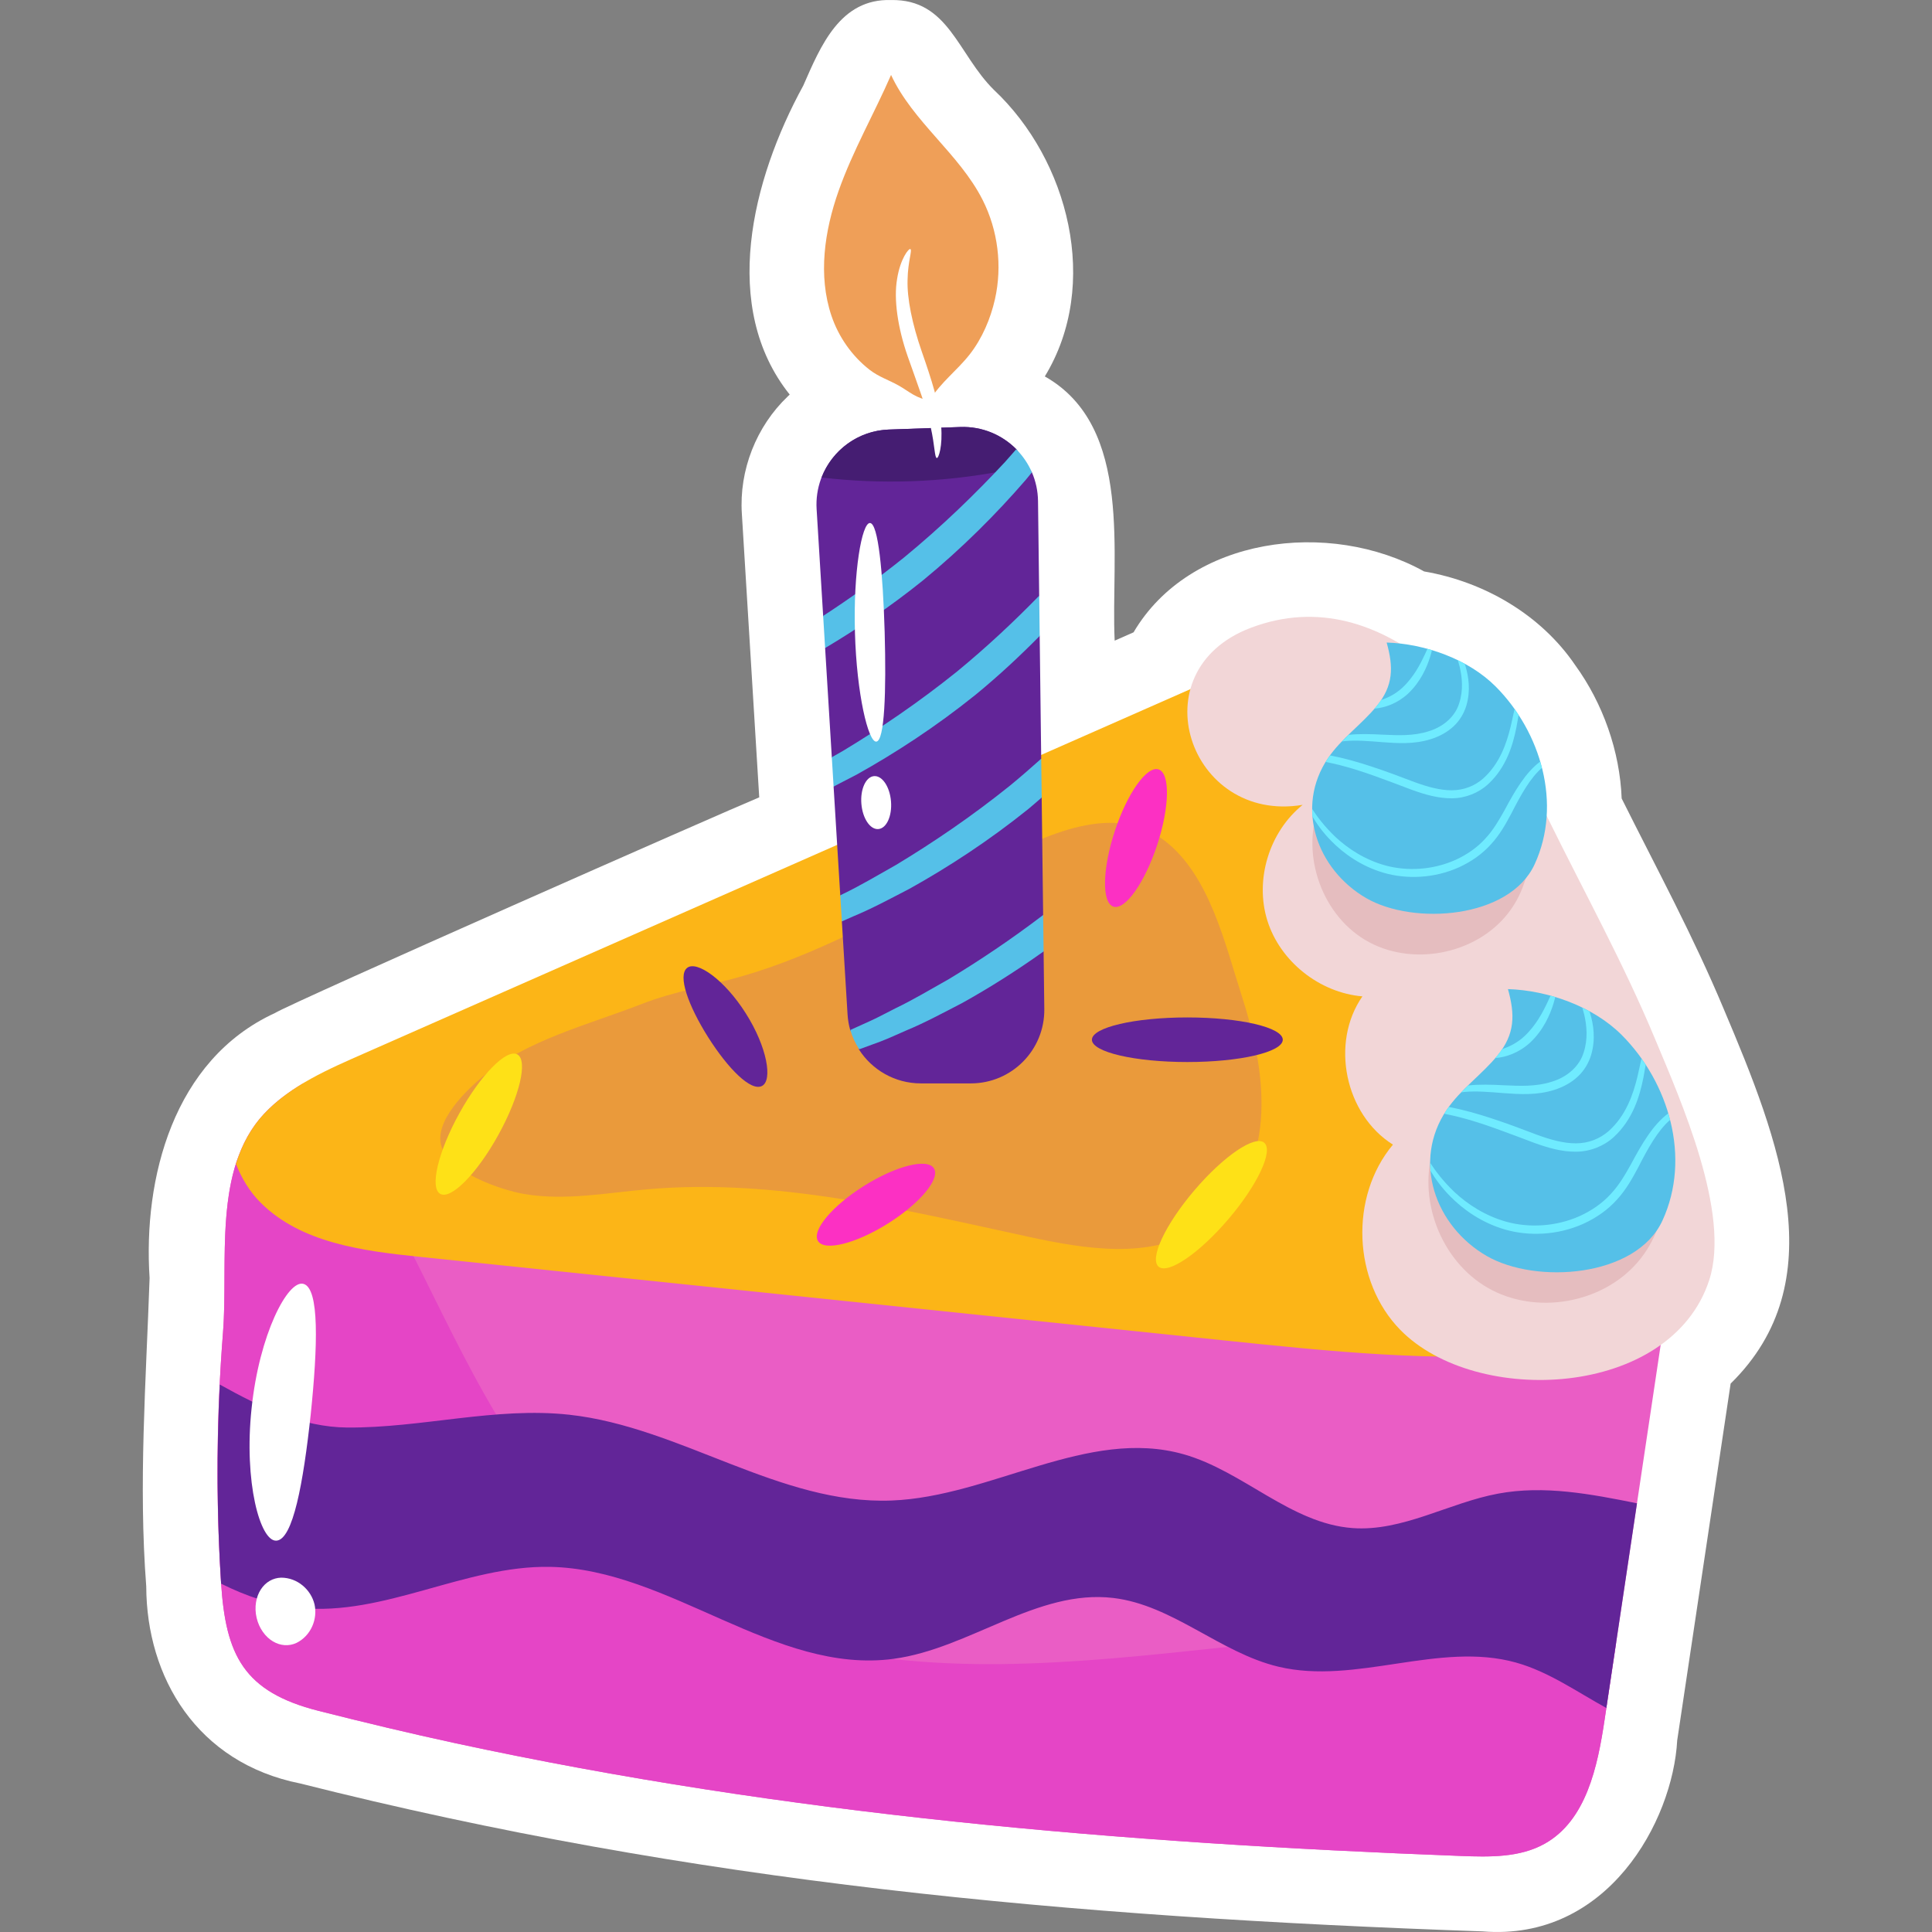 <?xml version="1.0" encoding="UTF-8"?>
<!-- Generator: Adobe Illustrator 25.2.1, SVG Export Plug-In . SVG Version: 6.00 Build 0)  -->
<svg xmlns="http://www.w3.org/2000/svg" xmlns:xlink="http://www.w3.org/1999/xlink" version="1.1" id="Capa_1" x="0px" y="0px" viewBox="0 0 512 512" style="enable-background:new 0 0 512 512;" xml:space="preserve" width="512" height="512">
<rect x="0" y="0" width="512" height="512" fill="#808080" stroke="none"/>
<g>
	<path style="fill:#FFFFFF;" d="M456.891,267.595c-8.194-19.634-17.851-37.38-27.132-55.989   c-0.477-12.502-4.949-25.173-12.301-35.313c-9.086-13.378-24.088-22.116-40.047-24.854c-25.254-14.002-62.107-9.186-77.01,16.136   l-5.002,2.204c-1.079-22.39,5.162-56.63-18.514-70.025c14.878-24.4,6.225-57.391-13.45-75.899   c-9.667-9.511-12.002-24.107-27.295-23.846c-13.493-0.405-18.632,12.108-23.269,22.683c-13.727,25.07-22.004,58.839-3.59,81.873   c-0.171,0.158-0.343,0.32-0.514,0.481l0.003,0.003c-8.365,7.962-12.928,19.589-12.172,31.1c0,0,4.604,75.159,4.604,75.159   c-9.093,3.735-123.638,54.265-128.412,57.19c-26.885,12.394-34.889,43.786-33.148,70.205c-0.947,27.379-2.976,54.587-0.887,81.721   c0.072,24.064,13.399,46.767,40.813,52.217c104.225,26.301,203.347,35.371,313.289,39.195   c33.188,2.724,50.449-29.271,51.618-50.608c0.002,0.002,14.161-94.564,14.161-94.564   C486.13,339.696,471.636,302.387,456.891,267.595z"/>
	<g>
		<g>
			<path style="fill:#EA5DC5;" d="M322.674,188.665c-75.382,33.234-150.764,66.467-226.147,99.701     c-9.288,4.095-19.483,8.453-26.547,16.019c-3.424,3.668-5.725-1.251-7.273,3.418c-4.644,14.006-2.512,31.383-3.61,45.324     c-1.734,22.034-1.921,44.199-0.517,66.257c1.222,19.189,5.915,28.968,25.858,34.015c11.984,3.033,23.997,5.923,36.081,8.532     c88.353,19.074,176.508,26.501,266.573,29.916c7.599,0.288,15.641,0.475,22.274-3.245c11.007-6.173,14.002-20.367,15.869-32.848     c6.968-46.572,13.935-93.143,20.903-139.715"/>
		</g>
		<g>
			<g>
				<path style="fill:#E545C6;" d="M380.529,432.289c-38.464,0.604-76.566,8.245-115.032,8.71      c-38.465,0.465-79.146-7.346-107.768-33.047c-24.126-21.664-36.595-52.997-51.563-81.761      c-7.132-13.704-15.576-27.45-25.8-39.118c-3.815,2.279-7.39,4.89-10.386,8.099c-13.697,14.67-9.419,39.366-10.883,57.955      c-1.734,22.034-1.921,44.199-0.517,66.258c1.222,19.189,5.915,28.968,25.858,34.015c11.984,3.033,23.997,5.923,36.081,8.532      c88.353,19.074,176.508,26.501,266.573,29.916c7.599,0.288,15.641,0.475,22.274-3.244c11.007-6.173,14.002-20.368,15.869-32.848      c1.023-6.835,2.045-13.669,3.067-20.504C412.483,433.053,396.498,432.039,380.529,432.289z"/>
			</g>
		</g>
		<g>
			<path style="fill:#FCB517;" d="M96.527,279.153c-9.288,4.095-19.483,8.453-26.547,16.019c-3.577,3.831-5.908,8.355-7.456,13.266     c1.52,3.86,3.677,7.44,6.619,10.356c10.672,10.584,26.863,12.701,41.813,14.254c71.156,7.392,142.313,14.784,213.47,22.177     c27.818,2.89,55.823,5.783,83.702,3.562c10.89-0.868,21.801-2.58,32.409-5.307c1.867-12.48,3.735-24.96,5.602-37.44     L322.674,179.452C247.291,212.685,171.91,245.919,96.527,279.153z"/>
		</g>
		<g>
			<path style="fill:#622598;" d="M401.783,440.604c8.596,2.409,16.078,7.718,23.919,12.034c2.705-18.083,5.411-36.167,8.116-54.25     c-12.298-2.469-24.579-4.83-36.783-2.565c-13.083,2.43-25.351,10.11-38.623,9.131c-16.342-1.207-28.949-15.081-44.714-19.552     c-25.428-7.213-50.997,11.223-77.408,12.252c-29.616,1.154-55.95-19.502-85.411-22.734c-19.562-2.146-39.158,3.537-58.838,3.39     c-12.034-0.09-23.059-5.411-33.786-11.387c-0.861,17.476-0.786,35.001,0.326,52.462c0.007,0.107,0.017,0.205,0.024,0.311     c6.586,3.278,13.488,5.665,20.826,6.408c22.397,2.267,43.79-11.273,66.298-10.871c31.781,0.569,59.596,28.612,91.097,24.372     c20.138-2.71,38.009-18.517,58.188-16.13c15.771,1.866,28.306,14.516,43.751,18.21     C359.349,446.609,381.402,434.893,401.783,440.604z"/>
		</g>
		<g>
			<path style="fill:#F2D6D7;" d="M410.439,217.333c-13.718-27.834-43.211-64.552-79.026-50.932     c-29.981,11.401-16.244,51.926,13.807,46.892c-8.87,7.161-12.74,19.831-9.365,30.653c3.376,10.822,13.79,19.131,25.197,20.105     c-8.558,12.289-4.646,31.29,8.089,39.29c-11.55,13.826-10.651,36.235,1.971,49.112c20.05,20.454,71.589,18.123,81.834-13.165     c5.82-17.773-7.615-47.818-14.381-64.056C430.312,255.419,419.923,236.576,410.439,217.333z"/>
		</g>
		<g>
			<g>
				<path style="fill:#E5BDBF;" d="M380.115,303.604c-4.723,13.766,1.555,30.456,14.18,37.697      c12.625,7.241,30.201,4.232,39.698-6.796c9.498-11.027,9.867-28.855,0.835-40.267"/>
			</g>
		</g>
		<g>
			<g>
				<path style="fill:#E5BDBF;" d="M350.015,212.492c-5.588,12.848-0.241,29.451,11.795,36.623      c12.036,7.172,29.183,3.972,37.822-7.057c8.64-11.029,7.64-28.444-2.205-38.412"/>
			</g>
		</g>
		<g>
			<g>
				<path style="fill:#55C0E8;" d="M351.948,200.901c-8.853,13.066-2.957,29.543,10.116,37.111      c12.518,7.247,37.99,5.494,44.646-9.001c7.309-15.916,1.632-35.035-10.313-47.044c-7.253-7.293-18.77-11.365-28.92-11.688      c1.823,6.513,1.815,11.419-2.678,16.89C360.814,192.02,355.471,195.702,351.948,200.901z"/>
			</g>
			<g>
				<g>
					<path style="fill:#6FEBFF;" d="M398.743,214.676c-1.458,2.607-3.004,5.316-5.151,7.596c-2.101,2.324-4.82,4.214-7.853,5.602       c-6.119,2.746-12.865,3.009-18.457,1.52c-5.639-1.533-10.152-4.582-13.395-7.611c-2.867-2.735-4.795-5.318-6.13-7.371       c0,0.664,0.002,1.327,0.056,1.986c1.159,1.945,2.741,4.195,5.004,6.483c3.246,3.304,7.914,6.683,13.931,8.438       c6,1.713,13.254,1.503,19.881-1.468c3.288-1.501,6.247-3.578,8.531-6.146c2.336-2.535,3.909-5.414,5.339-8.076       c2.544-4.994,4.986-9.387,8.124-12.146c-0.14-0.551-0.298-1.097-0.46-1.643C404.336,204.66,401.482,209.54,398.743,214.676z"/>
				</g>
				<g>
					<path style="fill:#6FEBFF;" d="M401.374,187.927c0.362,0.511,0.734,1.015,1.076,1.54"/>
				</g>
				<g>
					<path style="fill:#6FEBFF;" d="M374.186,209.324c3.408,1.229,6.951,2.273,10.58,2.232c3.627-0.01,7.137-1.476,9.572-3.713       c4.921-4.546,6.595-10.467,7.521-15.05c0.222-1.167,0.417-2.277,0.591-3.326c-0.342-0.525-0.714-1.029-1.076-1.54       c-0.306,1.414-0.63,2.904-1.012,4.534c-1.074,4.448-2.896,9.935-7.339,13.878c-2.2,1.926-5.107,3.095-8.283,3.093       c-3.182,0.015-6.493-0.942-9.817-2.147c-7.757-2.971-15.409-5.75-22.413-7.086c-0.177,0.242-0.394,0.452-0.563,0.702       c-0.228,0.337-0.405,0.684-0.614,1.026c1.25,0.249,2.519,0.533,3.808,0.855C361.11,204.291,367.424,206.784,374.186,209.324z"/>
				</g>
				<g>
					<path style="fill:#6FEBFF;" d="M366.495,196.694c3.796,0.266,8.252,0.606,12.75-0.831c2.222-0.707,4.318-1.825,5.975-3.388       c1.672-1.55,2.802-3.544,3.383-5.51c1.176-3.977,0.584-7.72-0.265-10.541c-0.056-0.168-0.113-0.311-0.169-0.475       c-0.603-0.329-1.194-0.668-1.815-0.969c0.168,0.583,0.337,1.191,0.502,1.836c0.628,2.721,0.963,6.139-0.156,9.544       c-1.026,3.431-4.091,6.231-8.113,7.438c-3.996,1.289-8.169,1.068-11.967,0.903c-3.37-0.181-6.52-0.267-9.254,0.046       c-0.587,0.572-1.165,1.153-1.731,1.742c0.287-0.033,0.549-0.08,0.852-0.102C359.296,196.119,362.663,196.378,366.495,196.694z"/>
				</g>
				<g>
					<path style="fill:#6FEBFF;" d="M379.016,174.024c0.194-0.635,0.341-1.201,0.466-1.724c-0.401-0.122-0.805-0.219-1.208-0.33       c-0.21,0.46-0.432,0.949-0.688,1.502c-1.186,2.525-2.954,6.008-5.969,8.809c-1.744,1.603-3.723,2.612-5.607,3.229       c-0.368,0.549-0.751,1.1-1.21,1.659c-0.18,0.218-0.391,0.41-0.576,0.624c2.774-0.206,6.113-1.387,8.862-3.917       C376.503,180.688,378.157,176.773,379.016,174.024z"/>
				</g>
			</g>
			<g>
				<path style="fill:#55C0E8;" d="M383.409,294.089c-9.242,13.64-3.087,30.842,10.56,38.743c13.069,7.566,39.66,5.735,46.61-9.397      c7.631-16.616,1.704-36.576-10.766-49.113c-7.572-7.613-19.596-11.864-30.192-12.202c1.903,6.799,1.894,11.922-2.796,17.633      C392.665,284.818,387.087,288.662,383.409,294.089z"/>
			</g>
			<g>
				<g>
					<path style="fill:#6FEBFF;" d="M432.262,308.47c-1.522,2.722-3.136,5.551-5.378,7.931c-2.193,2.426-5.032,4.4-8.199,5.849       c-6.388,2.866-13.43,3.141-19.269,1.586c-5.887-1.601-10.598-4.783-13.984-7.946c-2.993-2.855-5.005-5.552-6.399-7.695       c0,0.692,0.002,1.385,0.059,2.073c1.21,2.03,2.862,4.38,5.224,6.769c3.388,3.449,8.262,6.977,14.544,8.809       c6.264,1.789,13.837,1.569,20.755-1.533c3.432-1.567,6.522-3.736,8.906-6.416c2.439-2.647,4.082-5.653,5.574-8.432       c2.655-5.215,5.204-9.799,8.481-12.68c-0.146-0.575-0.311-1.145-0.48-1.715C438.101,298.015,435.121,303.108,432.262,308.47z"/>
				</g>
				<g>
					<path style="fill:#6FEBFF;" d="M435.009,280.545c0.378,0.534,0.766,1.059,1.123,1.608"/>
				</g>
				<g>
					<path style="fill:#6FEBFF;" d="M406.626,302.883c3.558,1.284,7.256,2.373,11.044,2.33c3.786-0.01,7.452-1.54,9.993-3.876       c5.137-4.746,6.885-10.928,7.853-15.712c0.232-1.219,0.435-2.378,0.617-3.472c-0.358-0.548-0.745-1.074-1.123-1.608       c-0.32,1.476-0.658,3.032-1.056,4.733c-1.122,4.644-3.024,10.372-7.662,14.488c-2.296,2.011-5.331,3.231-8.647,3.23       c-3.323,0.015-6.779-0.984-10.249-2.242c-8.098-3.102-16.086-6.003-23.398-7.398c-0.185,0.253-0.411,0.472-0.588,0.733       c-0.238,0.352-0.423,0.715-0.641,1.071c1.304,0.26,2.631,0.557,3.976,0.892C392.973,297.628,399.565,300.231,406.626,302.883z"/>
				</g>
				<g>
					<path style="fill:#6FEBFF;" d="M398.596,289.697c3.963,0.278,8.615,0.633,13.31-0.867c2.32-0.739,4.509-1.905,6.238-3.537       c1.746-1.619,2.924-3.7,3.532-5.753c1.228-4.152,0.609-8.059-0.277-11.004c-0.058-0.176-0.118-0.325-0.177-0.496       c-0.629-0.344-1.247-0.698-1.895-1.012c0.175,0.609,0.352,1.244,0.524,1.916c0.655,2.84,1.006,6.41-0.163,9.964       c-1.071,3.581-4.27,6.505-8.47,7.765c-4.172,1.345-8.528,1.114-12.493,0.942c-3.518-0.189-6.807-0.279-9.661,0.047       c-0.614,0.597-1.217,1.204-1.808,1.819c0.3-0.034,0.574-0.083,0.889-0.106C391.079,289.096,394.595,289.367,398.596,289.697z"/>
				</g>
				<g>
					<path style="fill:#6FEBFF;" d="M411.667,266.03c0.202-0.663,0.356-1.254,0.486-1.8c-0.419-0.127-0.839-0.229-1.26-0.344       c-0.22,0.48-0.451,0.99-0.719,1.568c-1.238,2.636-3.083,6.272-6.232,9.197c-1.82,1.674-3.886,2.726-5.853,3.37       c-0.384,0.574-0.784,1.149-1.263,1.733c-0.188,0.229-0.408,0.428-0.601,0.652c2.896-0.215,6.382-1.447,9.252-4.089       C409.043,272.987,410.771,268.9,411.667,266.03z"/>
				</g>
			</g>
		</g>
		<g>
			<g>
				<path style="fill:#EA9A3B;" d="M252.672,233.522c-18.325,9.318-36.376,19.571-56.211,25.244      c-9.053,2.59-17.585,3.87-26.592,7.376c-13.948,5.431-30.074,9.392-41.822,19.079c-4.525,3.73-13.096,12.005-11.064,18.553      c2.15,6.927,15.748,11.59,21.966,12.65c10.74,1.83,21.698-0.285,32.551-1.244c33.95-3,67.733,5.362,101.043,12.575      c15.089,3.268,31.945,6.038,45.072-2.088c1.318-0.816,2.571-1.737,3.753-2.74c17.781-15.091,14.016-39.524,7.692-59.077      c-4.381-13.547-8.481-31.946-20.47-41.092c-14.423-11.001-33.648-0.097-47.446,6.556      C258.309,230.681,255.488,232.091,252.672,233.522z"/>
			</g>
		</g>
		<g>
			<g>
				<g>
					<path style="fill:#622598;" d="M339.948,275.54c0-3.263-11.323-5.908-25.29-5.908c-13.967,0-25.29,2.645-25.29,5.908       c0,3.263,11.323,5.907,25.29,5.907C328.626,281.448,339.948,278.803,339.948,275.54z"/>
				</g>
			</g>
			<g>
				<g>
					<path style="fill:#622598;" d="M201.916,287.8c2.899-1.452,1.403-10.3-4.257-19.227c-5.641-8.938-12.995-14.082-15.549-12.084       c-2.59,2.017,0.269,10.004,5.563,18.4C192.993,283.271,198.984,289.277,201.916,287.8z"/>
				</g>
			</g>
			<g>
				<g>
					<path style="fill:#FC30C3;" d="M247.502,309.628c-1.734-2.765-10.016-0.693-18.501,4.627       c-8.484,5.319-13.957,11.873-12.224,14.638c1.733,2.764,10.016,0.692,18.501-4.628       C243.762,318.946,249.235,312.392,247.502,309.628z"/>
				</g>
			</g>
			<g>
				<g>
					<path style="fill:#FC30C3;" d="M295.056,240.262c3.099,1.021,8.294-6.289,11.602-16.33c3.308-10.039,3.479-19.006,0.379-20.027       c-3.098-1.021-8.293,6.29-11.601,16.329C292.128,230.274,291.958,239.241,295.056,240.262z"/>
				</g>
			</g>
			<g>
				<g>
					<path style="fill:#FEE117;" d="M335.033,302.843c-2.483-2.117-10.763,3.518-18.494,12.585       c-7.73,9.068-11.984,18.134-9.501,20.251c2.483,2.117,10.763-3.518,18.493-12.586       C333.262,314.026,337.516,304.96,335.033,302.843z"/>
				</g>
			</g>
			<g>
				<g>
					<path style="fill:#FEE117;" d="M116.682,316.395c2.856,1.577,9.742-5.418,15.381-15.624       c5.639-10.206,7.895-19.759,5.039-21.337c-2.856-1.578-9.742,5.417-15.381,15.623       C116.082,305.264,113.825,314.817,116.682,316.395z"/>
				</g>
			</g>
		</g>
		<g>
			<g>
				<path style="fill:#EF9F58;" d="M263.682,79.262c-1.163,5.189-3.413,10.461-6.709,14.669c-3.347,4.272-7.586,7.297-10.559,12.111      c-3.476-0.311-5.474-2.302-8.28-3.885c-2.582-1.455-5.238-2.27-7.648-4.138c-4.68-3.628-8.258-8.735-10.144-14.343      c-3.587-10.664-1.854-22.466,1.892-33.076c3.746-10.609,9.404-20.428,13.907-30.739c5.787,12.458,18.076,20.876,24.274,33.135      C264.474,61.028,265.651,70.481,263.682,79.262z"/>
			</g>
			<g>
				<path style="fill:#622598;" d="M216.412,134.934l1.732,28.288l3.337,4.349l-2.816,4.164l1.772,28.937l3.377,5.001l-2.902,2.767      l1.766,28.836l4.325,3.76l-3.902,3.142l1.51,24.654c0.087,1.426,0.327,2.808,0.702,4.132c0.261,0.922,3.659,1.814,4.046,2.674      c0.389,0.864-2.231,1.694-1.726,2.484c3.469,5.424,9.544,8.989,16.41,8.989h13.242c10.846,0,19.601-8.864,19.467-19.709      l-0.189-15.26l-3.133-5.026l3.014-4.628l-0.385-31.139l-3.134-5.125l3.007-5.161l-0.402-32.533l-2.101-3.326l1.969-7.338      l-0.31-25.065c-0.033-2.712-0.607-5.288-1.617-7.629c-0.481-1.116-4.133-2.179-4.801-3.177c-0.71-1.062,1.551-2.051,0.656-2.954      c-3.769-3.802-9.055-6.086-14.84-5.881l-18.917,0.671C224.386,114.228,215.728,123.765,216.412,134.934z"/>
			</g>
			<g>
				<path style="fill:#451D72;" d="M217.727,126.544c15.866,1.867,32.019,1.3,47.715-1.675c2.385-0.452,3.22,0.467,5.582-0.096      c-0.88-1.573-0.428-4.44-1.684-5.711c-3.769-3.814-9.058-6.106-14.853-5.9l-18.917,0.67      C227.35,114.123,220.512,119.359,217.727,126.544z"/>
			</g>
			<g>
				<g>
					<path style="fill:#FFFFFF;" d="M241.253,66.004c-0.377-0.249-2.65,2.468-3.509,7.898c-0.941,5.394,0.164,12.946,2.788,20.484       c2.622,7.498,5.141,13.968,6.126,18.875c1.087,4.872,1.011,8.046,1.609,8.115c0.473,0.09,1.577-3.153,1.146-8.519       c-0.326-5.368-2.586-12.398-5.15-19.731c-2.531-7.306-3.912-14.06-3.746-18.975C240.594,69.234,241.82,66.268,241.253,66.004z"/>
				</g>
			</g>
			<g>
				<g>
					<path style="fill:#55C0E8;" d="M271.766,127.253c0.573-0.702,1.133-1.387,1.698-2.077c-0.993-2.303-2.413-4.369-4.15-6.121       c-0.985,1.115-1.983,2.243-2.99,3.395c-7.704,8.299-16.633,16.98-26.724,25.27c-7.172,5.773-14.406,10.907-21.454,15.502       l0.521,8.513c8.508-5.054,17.294-10.971,25.903-17.903C255.018,145.253,264.115,136.094,271.766,127.253z"/>
				</g>
				<g>
					<path style="fill:#55C0E8;" d="M258.586,184.079c6.142-5.042,11.757-10.287,16.945-15.549l-0.132-10.664       c-6.518,6.691-13.767,13.517-21.783,20.102c-10.173,8.188-20.494,15.157-30.19,21.006c-1.01,0.569-2.001,1.134-2.987,1.697       l0.475,7.768c1.999-1.022,4.022-2.078,6.104-3.159C237.233,199.595,248.056,192.558,258.586,184.079z"/>
				</g>
				<g>
					<path style="fill:#55C0E8;" d="M241.035,235.528c10.215-5.685,21.038-12.723,31.568-21.201       c1.192-0.978,2.302-1.986,3.458-2.978l-0.127-10.286c-2.681,2.403-5.43,4.795-8.3,7.152       c-10.173,8.188-20.494,15.157-30.19,21.006c-4.931,2.776-9.56,5.543-14.11,7.72c-0.222,0.11-0.432,0.223-0.652,0.334       l0.423,6.903c0.997-0.443,2.001-0.895,3.036-1.339C230.949,240.852,235.842,238.223,241.035,235.528z"/>
				</g>
				<g>
					<path style="fill:#55C0E8;" d="M251.46,259.469c-4.932,2.776-9.56,5.543-14.111,7.72c-2.258,1.12-4.393,2.31-6.524,3.282       c-1.833,0.832-3.656,1.658-5.477,2.483c0.524,1.847,1.342,3.552,2.35,5.127c1.846-0.677,3.694-1.355,5.553-2.037       c2.256-0.851,4.518-1.933,6.905-2.957c4.809-1.987,9.702-4.616,14.895-7.311c6.983-3.886,14.25-8.456,21.513-13.634       l-0.119-9.653C267.981,248.941,259.506,254.615,251.46,259.469z"/>
				</g>
			</g>
		</g>
		<g>
			<g>
				<path style="fill:#FFFFFF;" d="M73.236,408.29c4.403-0.229,7.142-15.267,9.107-33.443c1.874-18.184,2.336-33.463-1.922-34.606      c-4.134-1.148-11.709,13.381-13.745,32.952C64.579,392.759,68.954,408.549,73.236,408.29z"/>
			</g>
		</g>
		<g>
			<g>
				<path style="fill:#FFFFFF;" d="M78.539,435.405c3.92-1.933,5.678-6.388,4.808-10.248c-0.928-3.846-4.476-7.063-8.847-7.061      c-2.166,0.064-4.122,1.175-5.378,3.124c-1.26,1.929-1.776,4.692-1.117,7.517c0.66,2.825,2.345,5.074,4.329,6.247      C74.323,436.176,76.568,436.306,78.539,435.405z"/>
			</g>
		</g>
		<g>
			<g>
				<g>
					<path style="fill:#FFFFFF;" d="M232.238,196.535c2.187-0.219,2.652-13.2,2.207-29.054c-0.476-15.853-1.695-28.784-3.891-28.876       c-2.15-0.096-4.466,12.937-3.982,29.105C227.027,183.879,230.097,196.756,232.238,196.535z"/>
				</g>
			</g>
			<g>
				<g>
					<path style="fill:#FFFFFF;" d="M232.769,219.711c2.168-0.176,3.671-3.459,3.357-7.334c-0.314-3.874-2.326-6.873-4.494-6.697       s-3.671,3.459-3.357,7.334C228.588,216.888,230.601,219.887,232.769,219.711z"/>
				</g>
			</g>
		</g>
	</g>
</g>















</svg>
